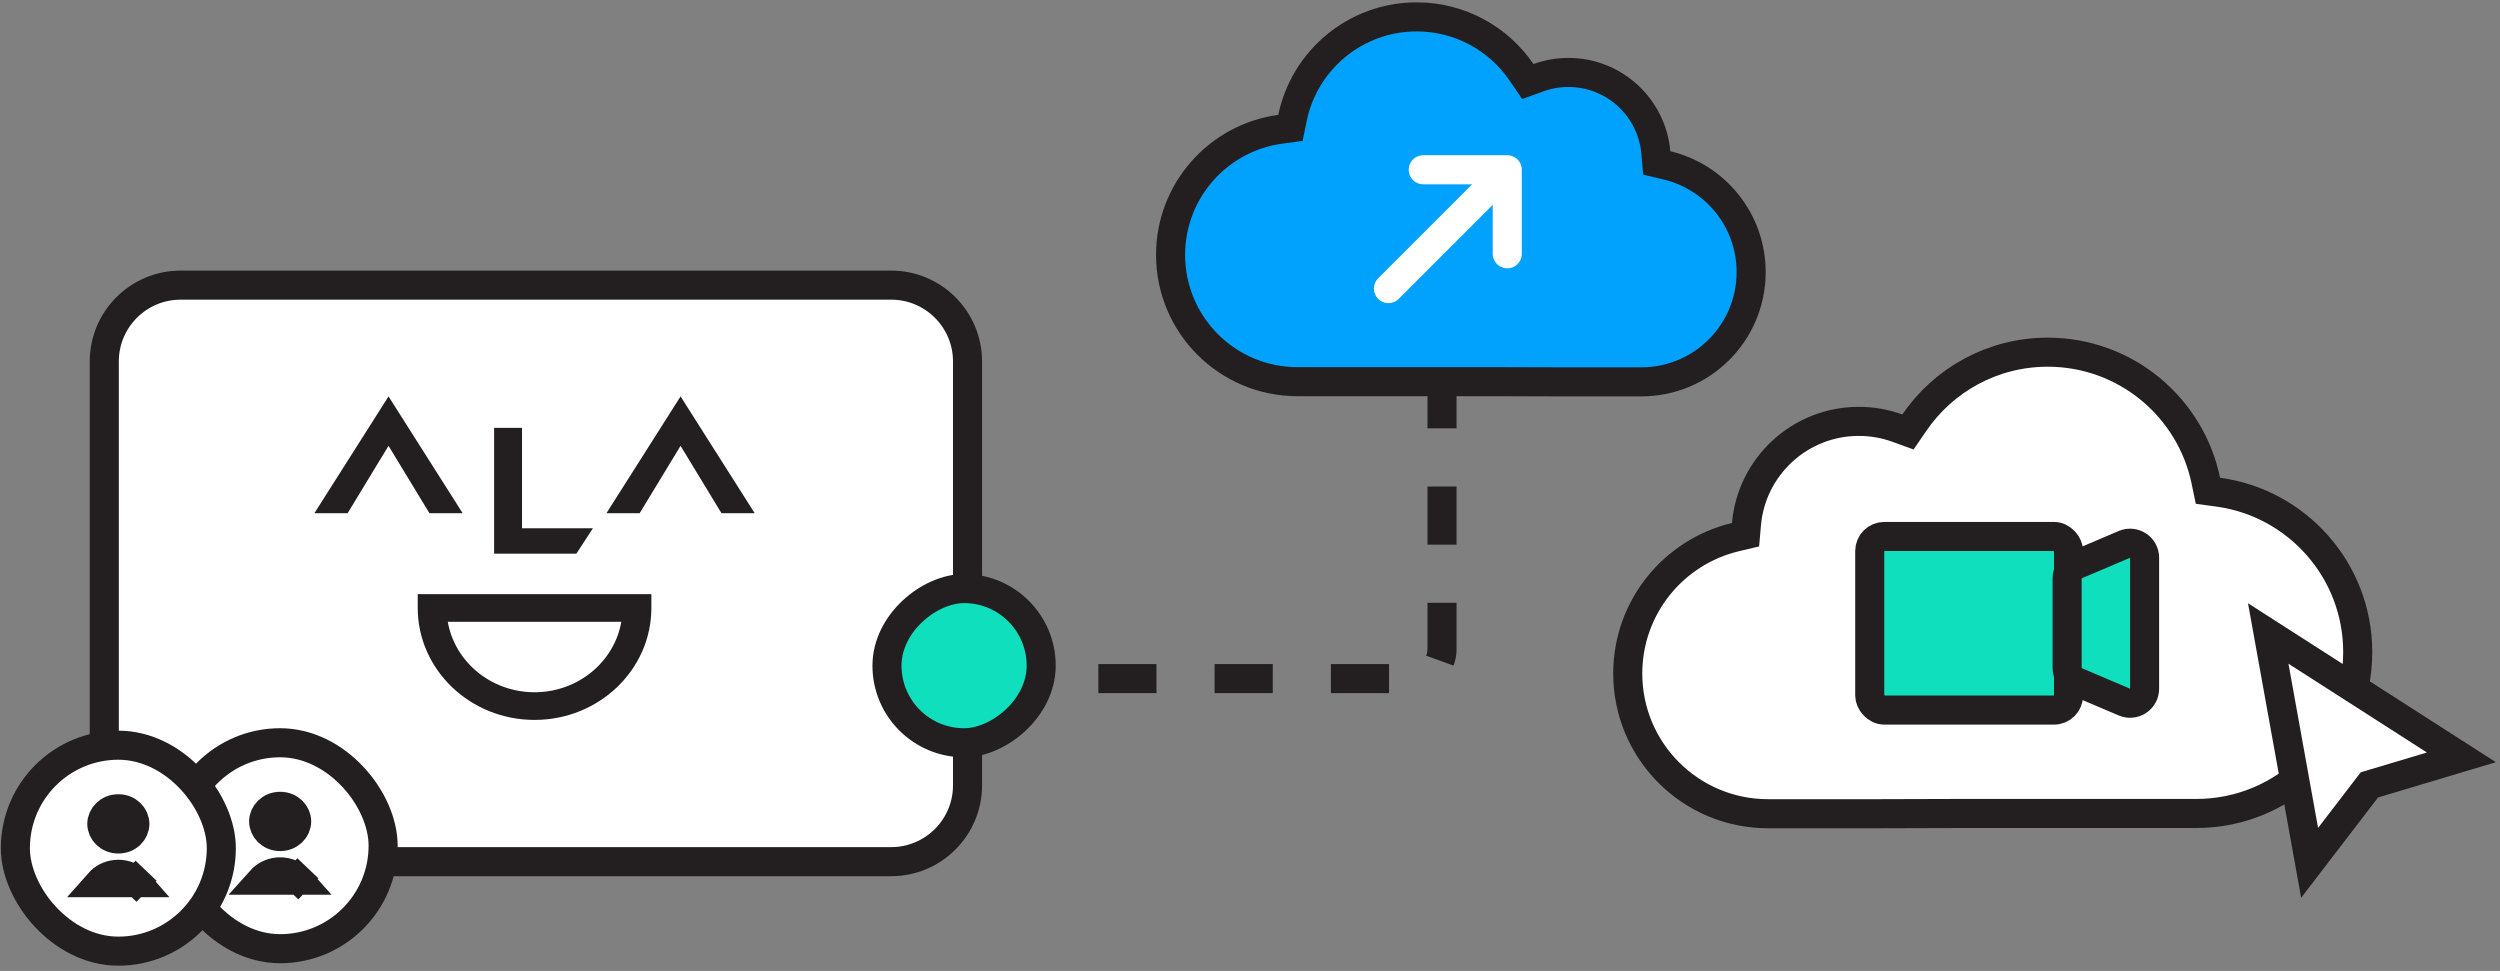 <svg width="430" height="167" viewBox="0 0 430 167" fill="none" xmlns="http://www.w3.org/2000/svg">
<rect x="0" y="0" width="430" height="167" fill="#808080" stroke="none"/>
<path d="M168.914 116.716L243.027 116.716C245.789 116.716 248.027 114.477 248.027 111.716V52.107" stroke="#231F20" stroke-width="5" stroke-dasharray="10 10"/>
<path d="M153.3 147.613H31.047C24.131 147.613 18.525 142.004 18.525 135.085V62.164C18.525 55.246 24.131 49.638 31.047 49.638H153.3C160.216 49.638 165.823 55.246 165.823 62.164V135.085C165.823 142.004 160.216 147.613 153.3 147.613Z" fill="white"/>
<path d="M31.049 148.203H153.302C160.528 148.203 166.415 142.315 166.415 135.083V62.161C166.415 54.931 160.529 49.044 153.302 49.044H31.049C23.821 49.044 17.936 54.931 17.936 62.161V135.083C17.936 142.316 23.821 148.203 31.049 148.203Z" stroke="#231F20" stroke-width="5"/>
<path d="M79.579 88.272L66.827 68.179L54.076 88.272H59.789L66.827 76.683L73.864 88.272H79.579Z" fill="#231F20"/>
<path d="M129.809 88.272L117.057 68.179L104.307 88.272H110.02L117.057 76.683L124.094 88.272H129.809Z" fill="#231F20"/>
<path d="M89.789 90.857V73.592H84.988V95.23H99.136L101.99 90.857H89.789Z" fill="#231F20"/>
<path d="M77.021 106.949C78.208 113.815 84.448 119.066 91.942 119.066C99.437 119.066 105.676 113.815 106.864 106.949H77.021ZM91.942 123.826C80.864 123.826 71.85 115.188 71.85 104.569V102.188H112.035V104.569C112.035 115.188 103.021 123.826 91.942 123.826Z" fill="#231F20"/>
<rect x="30.475" y="127.753" width="35.423" height="35.423" rx="17.711" fill="white" stroke="#231F20" stroke-width="5"/>
<path d="M44.905 151.398C44.98 151.314 45.059 151.232 45.142 151.152L45.142 151.152C45.93 150.4 47.024 149.958 48.187 149.958C49.35 149.958 50.443 150.4 51.231 151.152L52.958 149.344L51.231 151.152C51.315 151.232 51.394 151.314 51.468 151.398H44.905ZM51.028 141.285C51.028 142.612 49.867 143.884 48.187 143.884C46.506 143.884 45.345 142.612 45.345 141.285C45.345 139.959 46.506 138.687 48.187 138.687C49.867 138.687 51.028 139.959 51.028 141.285Z" fill="#231F20" stroke="#231F20" stroke-width="5"/>
<rect x="2.643" y="128.174" width="35.423" height="35.423" rx="17.711" fill="white" stroke="#231F20" stroke-width="5"/>
<path d="M17.073 151.82C17.148 151.735 17.227 151.653 17.31 151.574L17.31 151.574C18.098 150.821 19.192 150.379 20.355 150.379C21.518 150.379 22.611 150.821 23.399 151.574L25.126 149.766L23.399 151.574C23.483 151.653 23.561 151.735 23.636 151.82H17.073ZM23.196 141.707C23.196 143.034 22.035 144.306 20.355 144.306C18.674 144.306 17.513 143.034 17.513 141.707C17.513 140.38 18.674 139.108 20.355 139.108C22.035 139.108 23.196 140.38 23.196 141.707Z" fill="#231F20" stroke="#231F20" stroke-width="5"/>
<path d="M264.612 13.364L262.789 14.027L261.694 12.425C257.763 6.672 251.156 2.904 243.67 2.904C233.149 2.904 224.363 10.353 222.312 20.264L221.953 21.998L220.199 22.235C209.55 23.674 201.34 32.802 201.34 43.841C201.34 55.882 211.105 65.645 223.151 65.645L256.362 65.645L256.369 65.645L267.206 65.677L267.213 65.677L282.316 65.677C292.745 65.677 301.197 57.226 301.197 46.802C301.197 37.894 295.021 30.421 286.712 28.441L284.956 28.023L284.801 26.225C284.133 18.514 277.657 12.461 269.769 12.461C267.953 12.461 266.218 12.781 264.612 13.364Z" fill="#01A2FD" stroke="#231F20" stroke-width="5" stroke-linecap="round"/>
<path d="M326.346 73.637L328.169 74.3L329.264 72.698C334.269 65.374 342.68 60.575 352.211 60.575C365.607 60.575 376.792 70.061 379.404 82.68L379.763 84.413L381.517 84.651C395.076 86.483 405.529 98.103 405.529 112.159C405.529 127.49 393.097 139.919 377.76 139.919L336.409 139.919L336.402 139.919L322.908 139.959L322.9 139.959L304.094 139.959C290.771 139.959 279.973 129.162 279.973 115.846C279.973 104.464 287.864 94.918 298.479 92.388L300.235 91.97L300.39 90.172C301.248 80.258 309.574 72.476 319.716 72.476C322.049 72.476 324.281 72.886 326.346 73.637Z" fill="white" stroke="#231F20" stroke-width="5" stroke-linecap="round"/>
<rect x="321.596" y="92.271" width="34.192" height="29.863" rx="2.5" fill="#0FDFBD" stroke="#231F20" stroke-width="5" stroke-linejoin="round"/>
<path d="M365.392 93.634C367.041 92.932 368.871 94.142 368.871 95.934L368.871 118.458C368.871 120.25 367.041 121.46 365.392 120.758L357.066 117.215C356.143 116.822 355.545 115.917 355.545 114.915L355.545 99.478C355.545 98.475 356.143 97.57 357.066 97.177L365.392 93.634Z" fill="#0FDFBD" stroke="#231F20" stroke-width="5" stroke-linejoin="round"/>
<path d="M397.254 148.41L390.135 108.958L423.357 130.262L407.537 134.997L397.254 148.41Z" fill="white" stroke="#231F20" stroke-width="5" stroke-linecap="round"/>
<path d="M244.796 29.2H259.248M259.248 29.2V43.652M259.248 29.2L238.811 49.638" stroke="white" stroke-width="5" stroke-linecap="round" stroke-linejoin="round"/>
<rect x="179.084" y="101.232" width="26.523" height="26.523" rx="13.262" transform="rotate(90 179.084 101.232)" fill="#0FDFBD" stroke="#231F20" stroke-width="5"/>
</svg>
